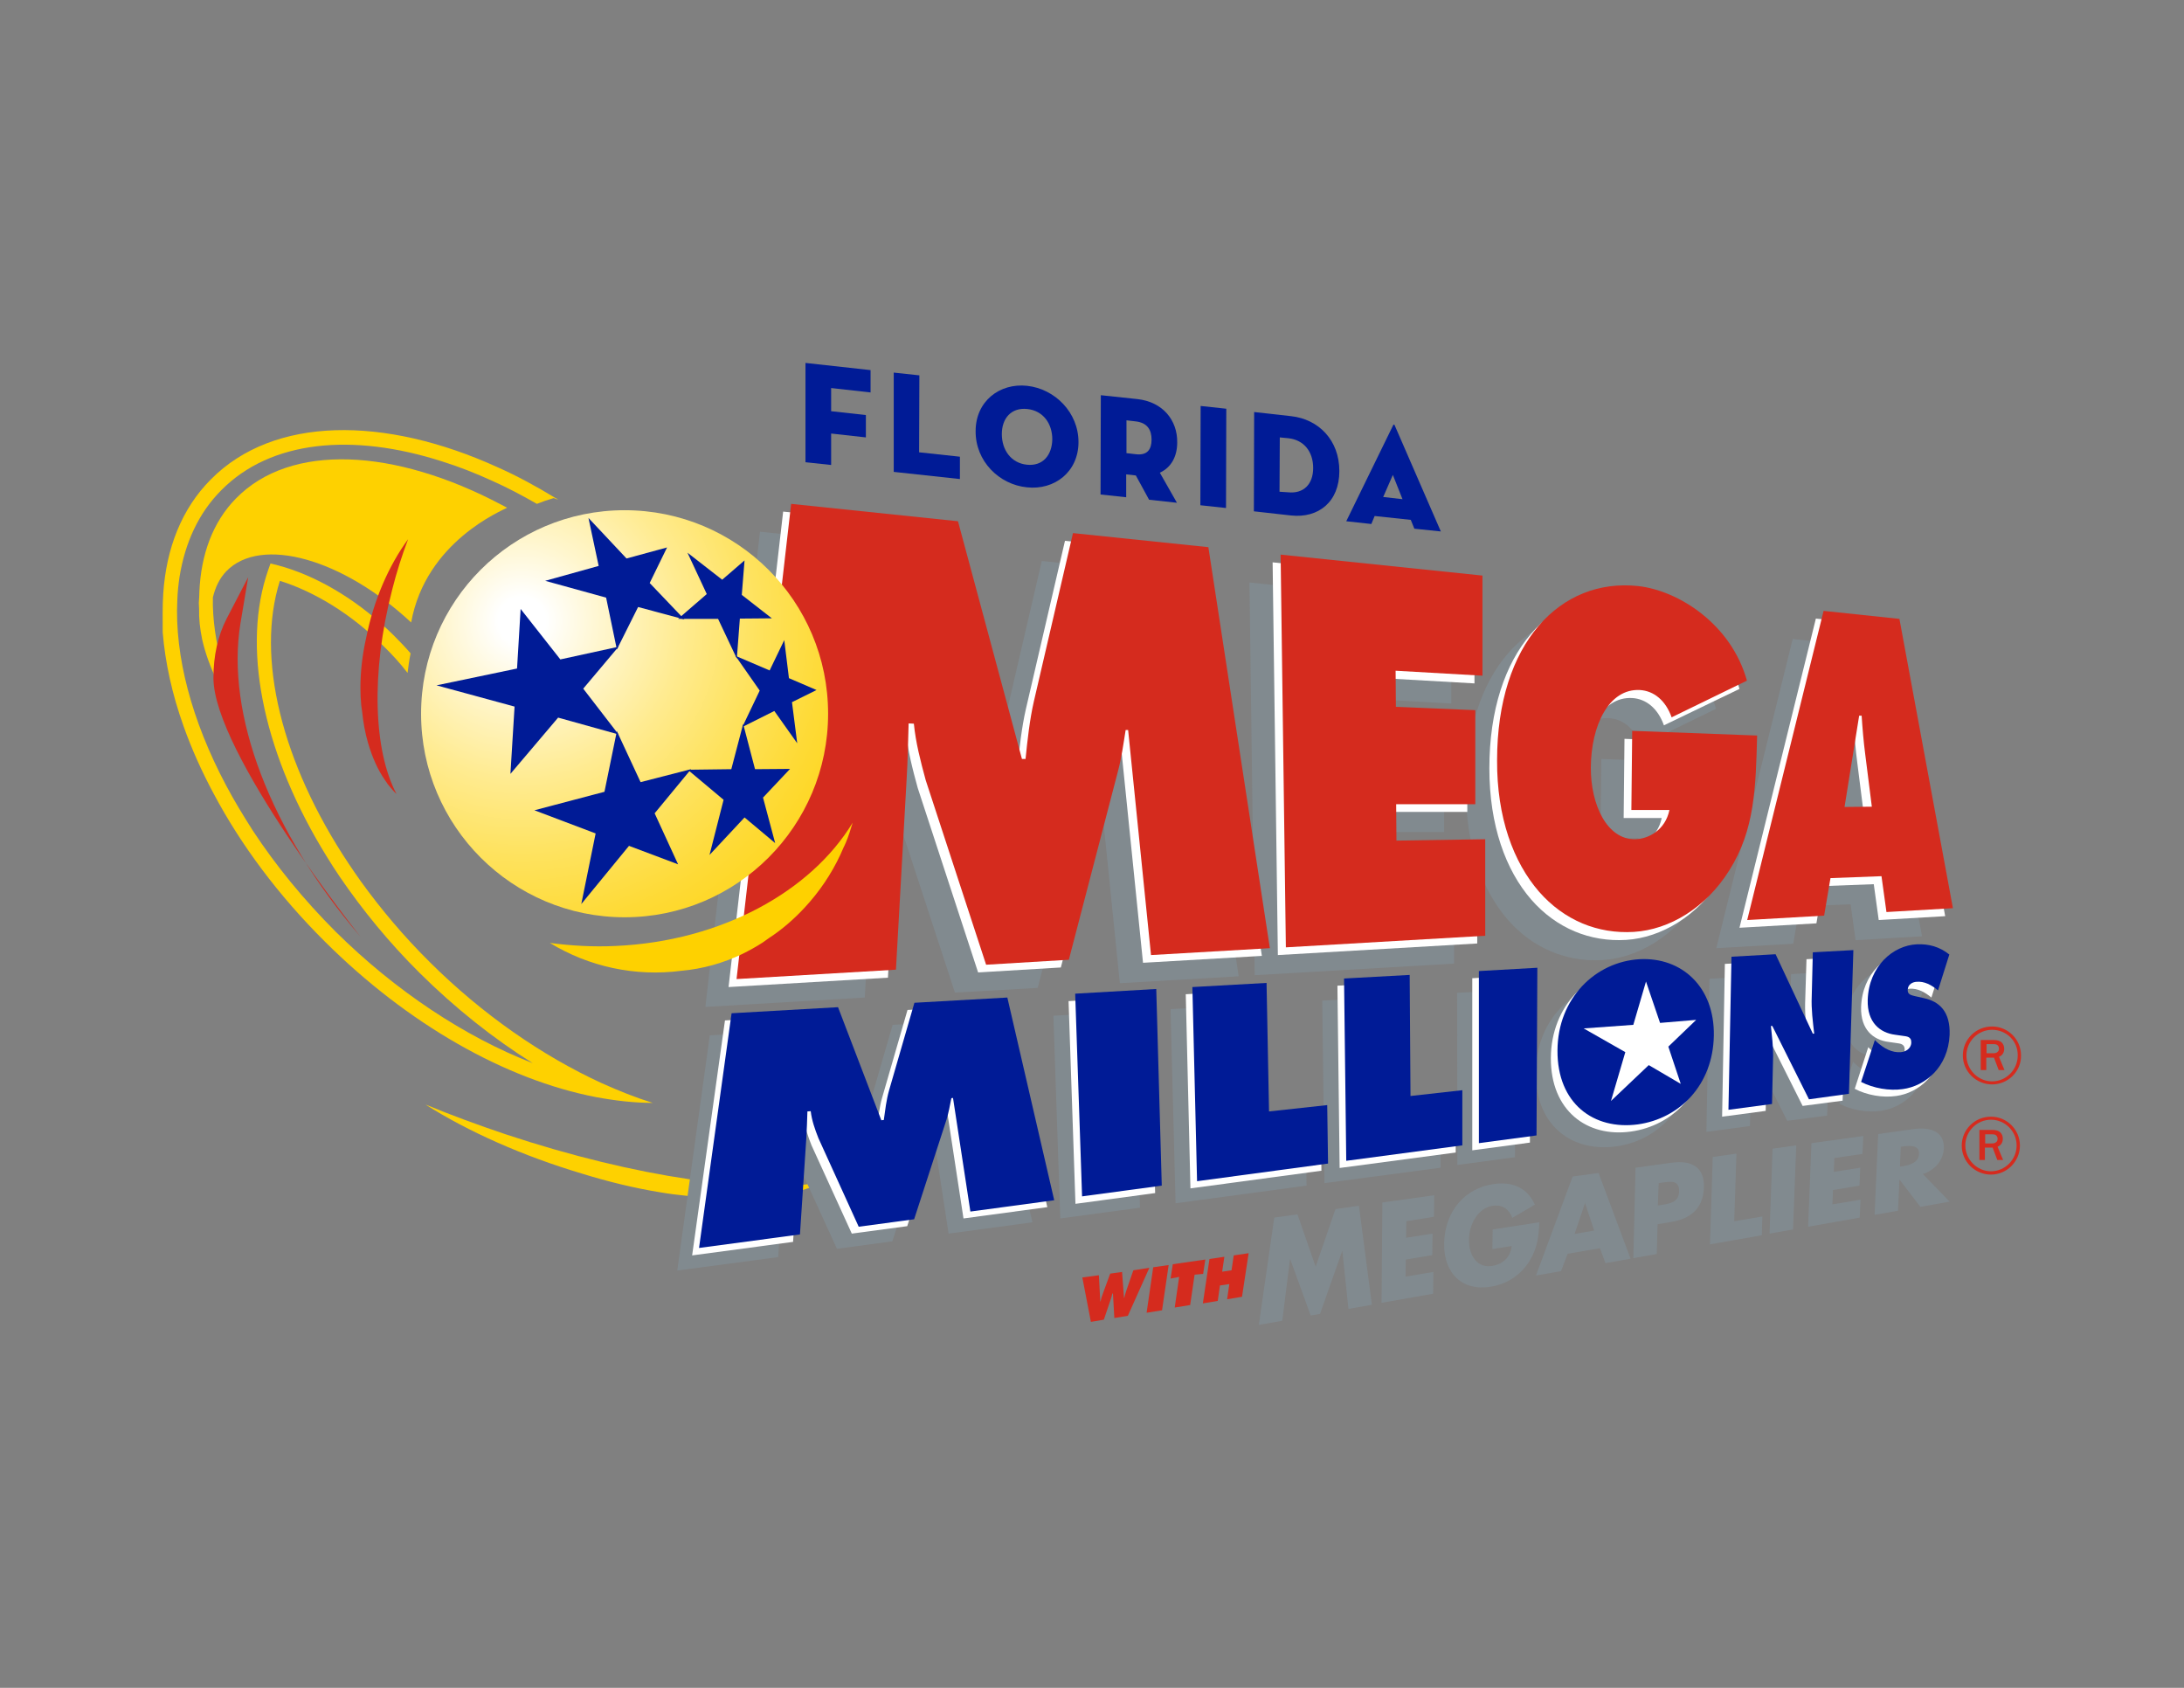 <?xml version="1.0" encoding="utf-8"?>
<!-- Generator: Adobe Illustrator 19.0.0, SVG Export Plug-In . SVG Version: 6.00 Build 0)  -->
<svg version="1.1" id="pick_5" xmlns="http://www.w3.org/2000/svg" xmlns:xlink="http://www.w3.org/1999/xlink" x="0px" y="0px"
	 width="792px" height="612px" viewBox="-83 -26 792 612" enable-background="new -83 -26 792 612" xml:space="preserve">
<rect x="-83" y="-26" width="792" height="612" fill="#808080" stroke="none"/>
<g>
	<g>
		<g>
			<path fill="#FED100" d="M100.4,385.3c-10.1-3.4-19.9-7-29.1-10.8c15.6,9.9,35.5,18.7,56.6,25c9.7,3,19.2,5.3,28.4,6.8
				c3.5,0.6,6.7,1,9.8,1.3c0,0,2.3,0.2,2.3,0.2l0.9,0.1c6.2,0.6,12.3,0.8,18,0.7c7.9-0.2,14.6-1.2,20.1-2.9c0,0,1.9-0.6,1.9-0.6
				l0.3-0.1l1-0.3c1.7-0.6,3.3-1.3,4.6-2.1C191.7,407.1,148,401.1,100.4,385.3z"/>
		</g>
		<g>
			<path fill="#818A8F" d="M192.6,166.8l60.5,6.3l0,0l23.2,86.2l0,0l1.3,0l0,0c0.7-6.9,1.5-14.2,3-20.8l0,0l14.2-61.1l0,0l49.1,5.1
				l0,0L366.2,328l0,0l-43.1,2.5l0,0l-8.3-81.6l0,0l-0.9,0l0,0c-0.8,5-1.5,10.2-2.8,15l0,0l-17.8,68.3l0,0l-30,1.7l0,0l-21.9-66.9
				l0,0c-1.9-6.9-3.6-13.5-4.3-20.5l0,0l-1.9-0.1l0,0c-0.2,6.5-0.3,13.3-0.7,19.8l0,0l-3.9,69.5l0,0l-57.8,3.4l0,0L192.6,166.8z"/>
			<path fill="#818A8F" d="M370.1,185.2l73.2,7.6l0,0l0,36.3l0,0l-31.5-1.8l0,0l0.1,13.1l0,0l28.8,1.2l0,0l0,34.1l0,0l-28.7,0l0,0
				l0.1,13.2l0,0l32.2-0.5l0,0l0,35l0,0l-72.3,4.2l0,0L370.1,185.2z"/>
			<path fill="#818A8F" d="M542.9,250.9c-0.5,18.7-0.8,34.2-10.1,48.9l0,0c-8.5,13.6-21.7,21.5-34.6,22.3l0,0
				c-13.1,0.8-25.3-4.2-34.4-14.6l0,0c-9.3-10.7-15.3-26.9-15.2-47.6l0,0c0-42.6,23-66.2,51.1-63.2l0,0
				c14.7,1.6,33.8,13.8,39.6,34.3l0,0L512,244.3l0,0c-2.2-6.2-6.5-9.6-11.5-9.9l0,0c-11.3-0.6-17.7,12.9-17.8,28l0,0
				c-0.1,13.6,5.9,26.3,16.1,26.1l0,0c4.8-0.1,10.9-3.3,12.4-10.6l0,0l-13.8,0l0,0l0.3-28.7l0,0L542.9,250.9z"/>
			<path fill="#818A8F" d="M574.7,276.8l5.3-33.1l0,0l0.9,0.1l0,0c0.3,4.6,0.7,9.4,1.3,14l0,0l2.4,19l0,0L574.7,276.8z M569.6,302.6
				l18.5-0.7l0,0l1.8,13l0,0l24.1-1.4l0,0l-19.4-104.9l0,0l-27.5-2.9l0,0l-27.7,112.1l0,0l27.9-1.6l0,0L569.6,302.6z"/>
		</g>
		<g>
			<path fill="#818A8F" d="M299,342.3l29.4-1.7l0,0l2,71.3l0,0l-28.9,3.9l0,0L299,342.3z"/>
			<path fill="#818A8F" d="M341.5,339.9l26.9-1.5l0,0l0.9,46.6l0,0l21.2-2.3l0,0l0.3,21.2l0,0l-47.5,6.4l0,0L341.5,339.9z"/>
			<path fill="#818A8F" d="M396.5,336.8l23.8-1.3l0,0l0.3,43.9l0,0l18.8-2l0,0l0,20l0,0l-42.1,5.6l0,0L396.5,336.8z"/>
			<path fill="#818A8F" d="M445.4,334l21.2-1.2l0,0l-0.2,60.8l0,0l-20.9,2.8l0,0L445.4,334z"/>
			<path fill="#818A8F" d="M503.4,349.1c5.9-0.5,9.4,4.3,9.3,10.4l0,0c-0.1,6.5-4,11.4-9.6,12l0,0c-5.7,0.6-9.6-3.5-9.5-10.2l0,0
				C493.7,355.1,497.5,349.6,503.4,349.1z M503.7,329.8c-16,0.9-29.7,14.1-29.8,33.1l0,0c-0.1,19.3,13.2,28.9,29,26.8l0,0
				c15.2-2,27.3-14.3,27.6-32.2l0,0C530.9,339.8,519,329,503.7,329.8z"/>
			<path fill="#818A8F" d="M536.9,328.9l16-0.9l0,0l13.6,28.8l0,0l0.5,0l0,0c-0.5-4.4-1.1-8.9-0.9-13.5l0,0l0.4-16.1l0,0l14.7-0.8
				l0,0l-1.6,52.1l0,0l-14.5,1.9l0,0L551.8,354l0,0l-0.5,0l0,0c0.4,3.7,0.8,7.2,0.7,10.8l0,0l-0.4,17.5l0,0l-15.8,2.1l0,0
				L536.9,328.9z"/>
			<path fill="#818A8F" d="M589,359l0.7,0.7l0,0c2.5,2.3,5.5,4,8.8,3.7l0,0c1.4-0.2,3.6-1.1,3.7-3.4l0,0c0.1-2.3-1.8-2.3-3-2.5l0,0
				l-2.8-0.4l0,0c-5.6-0.7-10.2-4.5-10-12.6l0,0c0.4-12.4,9.3-19.8,17.8-20.2l0,0c4.4-0.2,8.3,0.9,11.8,3.7l0,0l-4.2,13.1l0,0
				c-2.3-1.9-4.9-3.4-7.9-3.2l0,0c-1.2,0.1-3,0.8-3.1,2.9l0,0c-0.1,1.9,1.7,2,2.7,2.3l0,0l3.1,0.7l0,0c5.7,1.2,9.7,4.9,9.4,13.3l0,0
				c-0.5,11.7-8.8,18.6-17,19.7l0,0c-4.9,0.7-10.6-0.3-15-2.6l0,0L589,359z"/>
			<path fill="#818A8F" d="M174.4,349.4l38.6-2.2l0,0l15.7,41l0,0l0.9-0.1l0,0c0.5-3.5,0.9-7.2,1.9-10.7l0,0l9.2-31.8l0,0l33.7-1.9
				l0,0l17,73.5l0,0l-30.4,4.1l0,0l-6.3-41.2l0,0l-0.6,0.1l0,0c-0.5,2.6-1,5.3-1.8,7.9l0,0l-11.7,36l0,0l-20.1,2.7l0,0l-14.6-32l0,0
				c-1.3-3.3-2.4-6.4-2.8-9.8l0,0l-1.2,0.1l0,0c-0.1,3.2-0.2,6.6-0.4,9.9l0,0l-2.3,34.8l0,0l-36.6,4.9l0,0L174.4,349.4z"/>
		</g>
		<g>
			<path fill="#FFFFFF" d="M201,159.5l60.5,6.3l0,0l23.2,86.2l0,0l1.3,0l0,0c0.7-6.9,1.5-14.2,3-20.8l0,0l14.2-61.1l0,0l49.1,5.1
				l0,0l22.3,145.4l0,0l-43.1,2.5l0,0l-8.3-81.6l0,0l-0.9,0l0,0c-0.8,5-1.5,10.2-2.8,15l0,0l-17.8,68.3l0,0l-30,1.8l0,0l-21.9-66.9
				l0,0c-1.9-6.9-3.6-13.5-4.3-20.5l0,0l-1.9,0l0,0c-0.2,6.5-0.3,13.3-0.7,19.8l0,0l-3.9,69.5l0,0l-57.8,3.4l0,0L201,159.5z"/>
			<path fill="#FFFFFF" d="M378.5,177.9l73.2,7.6l0,0l0,36.3l0,0l-31.5-1.8l0,0l0.1,13.1l0,0l28.8,1.2l0,0l0,34.1l0,0l-28.7,0l0,0
				l0.1,13.2l0,0l32.2-0.5l0,0l0,35l0,0l-72.3,4.2l0,0L378.5,177.9z"/>
			<path fill="#FFFFFF" d="M551.3,243.6c-0.5,18.7-0.8,34.2-10.1,48.9l0,0c-8.5,13.6-21.7,21.5-34.5,22.3l0,0
				c-13.1,0.8-25.3-4.2-34.4-14.6l0,0c-9.3-10.7-15.2-26.9-15.2-47.6l0,0c0-42.6,23-66.2,51.1-63.2l0,0
				c14.7,1.6,33.8,13.8,39.6,34.4l0,0L520.4,237l0,0c-2.2-6.2-6.5-9.6-11.5-9.9l0,0c-11.3-0.6-17.7,12.9-17.8,28l0,0
				c-0.1,13.6,5.9,26.3,16.1,26.1l0,0c4.8-0.1,10.9-3.3,12.4-10.6l0,0l-13.8,0l0,0l0.3-28.7l0,0L551.3,243.6z"/>
			<path fill="#FFFFFF" d="M583,269.5l5.3-33.1l0,0l0.9,0l0,0c0.3,4.6,0.7,9.4,1.3,14l0,0l2.4,19l0,0L583,269.5z M578,295.3
				l18.5-0.7l0,0l1.8,13l0,0l24.1-1.4l0,0L603,201.2l0,0l-27.5-2.9l0,0l-27.7,112.1l0,0l27.9-1.6l0,0L578,295.3z"/>
		</g>
		<g>
			<path fill="#D52B1E" d="M203.9,156.7l60.5,6.3l0,0l23.2,86.2l0,0l1.3,0l0,0c0.7-6.9,1.5-14.2,3-20.8l0,0l14.2-61.1l0,0l49.1,5.1
				l0,0l22.3,145.4l0,0l-43.1,2.5l0,0l-8.3-81.6l0,0l-0.9,0l0,0c-0.8,5-1.5,10.2-2.8,15l0,0l-17.8,68.3l0,0l-30,1.8l0,0l-21.9-66.9
				l0,0c-1.9-7-3.6-13.5-4.3-20.5l0,0l-1.9-0.1l0,0c-0.2,6.5-0.3,13.3-0.7,19.8l0,0l-3.9,69.5l0,0l-57.8,3.4l0,0L203.9,156.7z"/>
			<path fill="#D52B1E" d="M381.4,175.1l73.2,7.6l0,0l0,36.3l0,0l-31.5-1.8l0,0l0.1,13.1l0,0l28.8,1.2l0,0l0,34.1l0,0l-28.7,0l0,0
				l0.1,13.2l0,0l32.2-0.5l0,0l0,35l0,0l-72.3,4.2l0,0L381.4,175.1z"/>
			<path fill="#D52B1E" d="M554.2,240.7c-0.5,18.7-0.8,34.2-10.1,48.9l0,0c-8.5,13.6-21.7,21.5-34.6,22.3l0,0
				c-13.1,0.8-25.3-4.2-34.4-14.6l0,0c-9.3-10.7-15.3-26.9-15.2-47.6l0,0c0-42.6,23-66.2,51.1-63.2l0,0
				c14.7,1.6,33.8,13.8,39.5,34.3l0,0l-27.3,13.3l0,0c-2.2-6.2-6.5-9.6-11.5-9.9l0,0c-11.3-0.6-17.7,12.9-17.8,28l0,0
				c-0.1,13.6,5.9,26.3,16.1,26.1l0,0c4.8-0.1,10.9-3.3,12.4-10.6l0,0l-13.8,0l0,0l0.3-28.7l0,0L554.2,240.7z"/>
			<path fill="#D52B1E" d="M585.9,266.6l5.3-33.1l0,0l0.9,0l0,0c0.3,4.6,0.7,9.4,1.3,14l0,0l2.4,19l0,0L585.9,266.6z M580.8,292.4
				l18.5-0.7l0,0l1.8,13l0,0l24.1-1.4l0,0l-19.4-104.9l0,0l-27.5-2.9l0,0l-27.7,112.1l0,0l27.9-1.6l0,0L580.8,292.4z"/>
		</g>
		<path fill="#FED100" d="M-23.8,189.2c1.1-16.4,6.7-30.8,17.3-41.4c22.7-22.9,62.8-23.1,103.9-4.4c7,3.1,14,6.9,20.9,11.1
			c0.4,0.2,0.8,0.4,1.1,0.7c-0.5-0.2-1.1-0.4-1.6-0.6c-2.1,0.6-4.1,1.3-6.1,2.1c-5.4-3.1-10.7-5.9-16.1-8.3
			c-6.1-2.8-12.2-5.2-18.3-7.1c-32.4-10.4-62.1-7.7-80,10.4c-8.3,8.3-13.2,19.1-15.2,31.5c-0.4,2.7-0.7,5.5-0.8,8.4
			c-1,20.2,5.2,43.7,17.7,67.2c2.9,5.5,6.2,10.9,9.7,16.4c8.3,12.6,18.3,24.9,30,36.6l0,0c21.8,21.6,47,38.2,71.5,47.7
			c-14.2-8.9-28.1-19.9-41-32.7c-11.2-11.1-20.8-22.9-29-34.9c-1.6-2.4-3.2-4.8-4.7-7.3c-22.3-36-30.6-73.4-22.1-101.3
			c0.5-1.7,1.1-3.3,1.7-5c1.7,0.4,3.4,0.9,5.2,1.4c13.3,4.1,27.3,12.6,39.6,24.8c2.1,2.1,4.1,4.2,6,6.4c-0.5,2.3-0.8,4.7-1.1,7.1
			c-2.6-3.4-5.5-6.6-8.7-9.7c-11.8-11.8-25.2-19.8-37.6-23.7c-8.8,27.7,0.6,66,24.9,102.5c1.4,2.1,2.9,4.3,4.4,6.4
			c7.3,10.1,15.6,20,25.1,29.4c19,18.9,40.7,33.9,62.2,43.8c6.2,2.8,12.5,5.3,18.6,7.2c-6.7,0-13.6-0.8-20.6-2.1
			c-32.7-6.3-68.2-26.4-98.3-56.4c-16.9-16.8-30.4-35-40.2-53.4c-4.4-8.2-8.1-16.4-11-24.6c-4.2-11.7-6.7-23.2-7.6-34.1
			C-24,198.4-24.1,193.7-23.8,189.2z"/>
		<path fill="#FED100" d="M-10.7,188.5c0.6-13.4,4.8-25.1,13.2-33.7c19.9-20.4,57.6-18.2,96.1,2.1c0.8,0.4,1.5,0.8,2.3,1.2
			c-1.7,1-29.5,12.2-34.8,41.6c-24.8-23.1-54.4-31.5-67-18.6c-2.5,2.6-4,5.8-4.9,9.5c-0.2,7.8,1.1,16.4,3.5,25.3
			c1.9,6.9,4.5,14.1,7.9,21.3c-7.9-10.7-13.1-21.6-15.3-31.4c-0.8-3.9-1.2-7.6-1.1-11c0-0.7-0.1-1.5-0.1-2.2
			C-10.8,191.1-10.7,189.8-10.7,188.5z"/>
		<path fill="#D52B1E" d="M-0.8,198.3l7.8-15L4.2,200c-5.4,32.9,10.8,75.4,43.4,113.5c0,0-53.2-66.7-53.2-93.7
			C-5.6,211.8-4,204.5-0.8,198.3z"/>
		<g>
			<path fill="#FED100" d="M140.2,317c-8.2,0.4-16.2-0.1-23.8-1.1c14.1,8.6,30.9,12.3,47.7,10.1c7.8-0.7,15.2-2.8,22.1-6.1
				c2.6-1.3,5-2.6,7.3-4.1c0,0,1.7-1.2,1.7-1.2l0.7-0.5c4.6-3,8.9-6.7,12.8-10.9c5.4-5.8,9.8-12.3,13.1-19.4c0,0,1.1-2.5,1.1-2.5
				l0.2-0.4c0,0,0.6-1.3,0.6-1.3c1-2.4,1.8-4.9,2.5-7.3C211.2,297.1,178.7,315.3,140.2,317z"/>
		</g>
		<g>
			<path fill="#D52B1E" d="M59.2,187.9c1.6-6.4,3.6-12.6,5.8-18.4c-7.1,9.7-12.5,22.2-15.2,35.7c-1.4,6.2-2.1,12.3-2.1,18.2
				c0,2.3,0.1,4.3,0.3,6.3l0.2,1.5l0.1,0.6c0.4,4,1.1,8,2.2,11.7c1.5,5.1,3.5,9.6,6,13.2c0,0,0.9,1.3,0.9,1.3l0.1,0.2l0.5,0.6
				c0.9,1.1,1.8,2.2,2.8,3.1C52.5,246.3,51.4,218.1,59.2,187.9z"/>
		</g>
		<g>
			<path fill="#FFFFFF" d="M304.5,337l29.4-1.7l0,0l2,71.3l0,0l-28.9,3.9l0,0L304.5,337z"/>
			<path fill="#FFFFFF" d="M347,334.5l26.9-1.5l0,0l0.9,46.6l0,0l21.1-2.3l0,0l0.3,21.2l0,0l-47.5,6.4l0,0L347,334.5z"/>
			<path fill="#FFFFFF" d="M402,331.4l23.8-1.3l0,0l0.3,43.9l0,0l18.8-2.1l0,0l0,20l0,0l-42.1,5.6l0,0L402,331.4z"/>
			<path fill="#FFFFFF" d="M450.9,328.7l21.2-1.2l0,0l-0.3,60.8l0,0l-20.9,2.8l0,0L450.9,328.7z"/>
			<path fill="#FFFFFF" d="M508.9,343.7c5.9-0.5,9.4,4.3,9.3,10.4l0,0c-0.1,6.5-4,11.4-9.6,12l0,0c-5.7,0.6-9.6-3.5-9.5-10.2l0,0
				C499.2,349.7,503,344.2,508.9,343.7z M509.2,324.5c-16,0.9-29.7,14.1-29.8,33.1l0,0c-0.1,19.2,13.2,28.9,29,26.7l0,0
				c15.2-2.1,27.3-14.3,27.6-32.2l0,0C536.4,334.5,524.5,323.6,509.2,324.5z"/>
			<path fill="#FFFFFF" d="M542.5,323.5l16-0.9l0,0l13.6,28.8l0,0l0.5,0l0,0c-0.5-4.4-1.1-8.9-1-13.5l0,0l0.5-16.1l0,0l14.7-0.8l0,0
				l-1.6,52.1l0,0l-14.5,1.9l0,0l-13.3-26.5l0,0l-0.5,0l0,0c0.4,3.7,0.8,7.2,0.8,10.8l0,0l-0.4,17.5l0,0l-15.8,2.1l0,0L542.5,323.5z
				"/>
			<path fill="#FFFFFF" d="M594.5,353.7l0.7,0.7l0,0c2.5,2.3,5.5,4,8.8,3.7l0,0c1.4-0.2,3.6-1.1,3.7-3.4l0,0c0.1-2.3-1.8-2.3-3-2.5
				l0,0l-2.8-0.4l0,0c-5.6-0.7-10.2-4.5-10-12.6l0,0c0.4-12.3,9.3-19.8,17.8-20.2l0,0c4.4-0.2,8.3,0.9,11.8,3.7l0,0l-4.1,13l0,0
				c-2.3-1.9-4.9-3.4-7.9-3.2l0,0c-1.2,0.1-3,0.8-3.1,2.9l0,0c-0.1,1.9,1.7,2,2.7,2.3l0,0l3.1,0.7l0,0c5.7,1.2,9.7,4.9,9.4,13.3l0,0
				c-0.5,11.7-8.8,18.6-17,19.7l0,0c-4.9,0.7-10.6-0.3-15-2.6l0,0L594.5,353.7z"/>
			<path fill="#FFFFFF" d="M179.9,344l38.5-2.2l0,0l15.7,41l0,0l0.9-0.1l0,0c0.5-3.5,0.9-7.2,1.9-10.7l0,0l9.2-31.8l0,0l33.7-1.9
				l0,0l17,73.4l0,0l-30.4,4.1l0,0l-6.3-41.2l0,0l-0.6,0.1l0,0c-0.5,2.6-1,5.3-1.8,7.9l0,0l-11.7,36l0,0l-20.1,2.7l0,0l-14.6-32l0,0
				c-1.3-3.3-2.4-6.4-2.8-9.8l0,0l-1.2,0.1l0,0c-0.1,3.2-0.2,6.6-0.4,9.9l0,0l-2.3,34.8l0,0l-36.6,4.9l0,0L179.9,344z"/>
		</g>
		<g>
			<path fill="#001B96" d="M306.9,334.3l29.4-1.7l0,0l2,71.3l0,0l-28.9,3.9l0,0L306.9,334.3z"/>
			<path fill="#001B96" d="M349.4,331.9l26.9-1.5l0,0l0.9,46.6l0,0l21.1-2.3l0,0l0.3,21.2l0,0l-47.5,6.4l0,0L349.4,331.9z"/>
			<path fill="#001B96" d="M404.4,328.8l23.8-1.3l0,0l0.3,43.9l0,0l18.8-2.1l0,0l0,20l0,0l-42.1,5.6l0,0L404.4,328.8z"/>
			<path fill="#001B96" d="M453.3,326.1l21.2-1.2l0,0l-0.3,60.8l0,0l-20.9,2.8l0,0L453.3,326.1z"/>
			<path fill="#001B96" d="M544.9,320.9l16-0.9l0,0l13.5,28.8l0,0l0.5,0l0,0c-0.5-4.4-1.1-8.9-0.9-13.4l0,0l0.4-16.1l0,0l14.7-0.8
				l0,0l-1.6,52.1l0,0l-14.5,2l0,0L559.7,346l0,0l-0.5,0l0,0c0.4,3.7,0.8,7.2,0.8,10.8l0,0l-0.4,17.5l0,0l-15.8,2.1l0,0L544.9,320.9
				z"/>
			<path fill="#001B96" d="M596.9,351.1l0.7,0.7l0,0c2.5,2.3,5.5,4,8.8,3.7l0,0c1.4-0.1,3.6-1.1,3.7-3.4l0,0c0.1-2.3-1.7-2.3-3-2.5
				l0,0l-2.8-0.4l0,0c-5.6-0.7-10.2-4.5-10-12.6l0,0c0.4-12.4,9.3-19.8,17.8-20.2l0,0c4.4-0.2,8.3,0.9,11.8,3.7l0,0l-4.1,13l0,0
				c-2.3-1.9-4.9-3.4-7.9-3.1l0,0c-1.2,0.1-3,0.8-3.1,2.9l0,0c-0.1,1.9,1.7,2,2.7,2.3l0,0l3.1,0.7l0,0c5.7,1.2,9.7,4.9,9.4,13.3l0,0
				c-0.5,11.7-8.8,18.6-17,19.7l0,0c-4.9,0.7-10.6-0.3-15.1-2.6l0,0L596.9,351.1z"/>
			<path fill="#001B96" d="M182.3,341.4l38.6-2.2l0,0l15.7,41l0,0l0.9-0.1l0,0c0.5-3.5,0.9-7.2,1.9-10.7l0,0l9.2-31.8l0,0l33.7-1.9
				l0,0l17,73.5l0,0l-30.4,4.1l0,0l-6.3-41.2l0,0l-0.6,0.1l0,0c-0.5,2.6-1,5.3-1.8,7.9l0,0l-11.7,36l0,0l-20.1,2.7l0,0l-14.6-32.1
				l0,0c-1.3-3.3-2.4-6.4-2.8-9.8l0,0l-1.2,0.1l0,0c-0.1,3.2-0.2,6.6-0.4,9.8l0,0l-2.3,34.8l0,0l-36.6,4.9l0,0L182.3,341.4z"/>
			<path fill="#001B96" d="M511.6,321.8c-16,0.9-29.7,14.1-29.8,33.1l0,0c-0.1,19.3,13.2,28.9,29.1,26.8l0,0
				c15.2-2.1,27.3-14.3,27.6-32.2l0,0C538.8,331.9,526.9,321,511.6,321.8z"/>
		</g>
		<polygon fill="#FFFFFF" points="509.3,345.6 513.9,329.9 513.9,329.9 519,344.9 519,344.9 532.1,343.8 532.1,343.8 522,353.5 
			522,353.5 526.5,367 526.5,367 514.9,360.2 514.9,360.2 501.2,373.2 501.2,373.2 506.4,355.5 506.4,355.5 491.3,346.9 
			491.3,346.9 		"/>
		<g>
			
				<radialGradient id="SVGID_1_" cx="146.948" cy="124.98" r="131.564" gradientTransform="matrix(1.294 0 0 1.294 -83.834 37.429)" gradientUnits="userSpaceOnUse">
				<stop  offset="5.056200e-002" style="stop-color:#FFFFFF"/>
				<stop  offset="0.171" style="stop-color:#FFF6CE"/>
				<stop  offset="0.341" style="stop-color:#FFEB90"/>
				<stop  offset="0.504" style="stop-color:#FEE25D"/>
				<stop  offset="0.656" style="stop-color:#FEDA35"/>
				<stop  offset="0.793" style="stop-color:#FED518"/>
				<stop  offset="0.913" style="stop-color:#FED206"/>
				<stop  offset="1" style="stop-color:#FED100"/>
			</radialGradient>
			<path fill="url(#SVGID_1_)" d="M217.3,232.8c0,40.7-33,73.8-73.8,73.8c-40.7,0-73.8-33-73.8-73.8c0-40.8,33-73.8,73.8-73.8
				C184.3,159,217.3,192,217.3,232.8z"/>
		</g>
		<g>
			<path fill="#001B96" d="M186,189.7l10.9,8.5l0,0l-11.6,0.1l0,0l-1.1,14.5l0,0l-6.8-14.4l0,0h-14.5l0,0l10.4-9l0,0l-7-15l0,0
				l12.6,9.8l0,0l8.1-7l0,0L186,189.7z"/>
			<path fill="#001B96" d="M204.2,228.6l1.9,14.9l0,0l-8.3-11.7l0,0l-11.6,5.8l0,0l6.3-13.2l0,0l-8.8-12.6l0,0l12.4,5.3l0,0l5.3-11
				l0,0l1.7,13.8l0,0l10,4.3l0,0L204.2,228.6z"/>
			<path fill="#001B96" d="M187,270.4L174.3,284l0,0l5.1-20l0,0l-13-10.9l0,0l15.8-0.2l0,0l4.3-16.4l0,0l4.3,16.4l0,0l12.7-0.1l0,0
				l-9.8,10.4l0,0l4.4,16.5l0,0L187,270.4z"/>
			<path fill="#001B96" d="M133,276.2l-22.2-8.4l0,0l25.4-6.7l0,0l4.5-22l0,0l8.6,18.5l0,0l18.3-4.7l0,0l-13.2,16l0,0l8.5,18.5l0,0
				l-17.8-6.7l0,0l-17.3,21.1l0,0L133,276.2z"/>
			<path fill="#001B96" d="M104.5,216.4l1.3-21.6l0,0l14.4,18.3l0,0l21.1-4.6l0,0l-12.8,15.2l0,0l12.8,16.6l0,0l-21.9-6.1l0,0
				l-17.3,20.4l0,0l1.5-24.4l0,0l-28.3-7.7l0,0L104.5,216.4z"/>
			<path fill="#001B96" d="M144.2,176.5l14.7-4l0,0l-6.3,12.9l0,0l12.6,13.2l0,0l-16.8-4.5l0,0l-7.7,15.4l0,0l-3.9-18.8l0,0
				l-22.1-6.1l0,0l19.4-5.4l0,0l-3.7-17.4l0,0L144.2,176.5z"/>
		</g>
		<g>
			<path fill="#818A8F" d="M379.1,415.5l8.4-1.2l6.6,19l7.2-20.9l8.5-1.2l4.7,35.9l-8.5,1.5l-2.2-20.9l-0.1,0l-8,22.7l-3.4,0.6
				l-7.4-20.4l-0.1,0l-2.8,22.3l-8.5,1.5L379.1,415.5z"/>
			<path fill="#818A8F" d="M427,416.8l-0.1,6l9.6-1.5l-0.1,7.8l-9.6,1.6l-0.1,6.2l10.1-1.7l-0.1,7.9l-18.7,3.3l0.3-36.4l18.8-2.6
				l-0.1,7.8L427,416.8z"/>
			<path fill="#818A8F" d="M475.2,417.2c-0.2,5-0.6,9.3-3.6,14.1c-3.3,5.3-8.2,8.2-13.7,9.2c-10.3,1.9-17.4-4.5-17.2-15.7
				c0.2-11.5,7.5-20.1,18.2-21.5c6.8-0.9,12,1.5,14.7,7.5l-8.2,4.8c-1.1-3.1-3.6-4.9-7-4.4c-5.6,0.8-8.7,7-8.7,12.3
				c-0.1,5.5,2.9,10.5,8.5,9.5c3.7-0.6,6.6-3.1,7-7.2l-7,1.1l0.1-7.1L475.2,417.2z"/>
			<path fill="#818A8F" d="M485.5,428.6l-2.4,6.3l-9.1,1.6l13.3-35.9l9.4-1.3l11.6,31.1l-9.1,1.6l-2-5.4L485.5,428.6z M491.8,410.2
				L491.8,410.2l-3.8,11.2l7.1-1.2L491.8,410.2z"/>
			<path fill="#818A8F" d="M510.1,397.4l13.1-1.8c7.1-1,11.9,1.5,11.7,8.8c-0.2,7.5-4.5,11.5-12,12.7l-4.8,0.8l-0.3,10.8l-8.5,1.5
				L510.1,397.4z M518.2,411.1l1.4-0.2c3.1-0.5,6.2-1,6.3-4.9c0.1-4-2.7-3.7-6-3.2l-1.4,0.2L518.2,411.1z"/>
			<path fill="#818A8F" d="M545.9,416.8l10.2-1.7l-0.2,6.8l-18.8,3.3l1-31.7l8.6-1.2L545.9,416.8z"/>
			<path fill="#818A8F" d="M567.2,419.8l-8.5,1.5l1.1-30.8l8.6-1.2L567.2,419.8z"/>
			<path fill="#818A8F" d="M582.2,393.9l-0.2,5l9.6-1.5l-0.3,6.5l-9.6,1.6l-0.2,5.2l10.2-1.7l-0.3,6.5l-18.7,3.3l1.2-30.3l18.8-2.6
				l-0.3,6.5L582.2,393.9z"/>
			<path fill="#818A8F" d="M624,409.7l-10.6,1.9l-7.5-9.8l-0.1,0l-0.5,11.2l-8.5,1.5l1.3-29.3l12.8-1.8c6.5-0.9,11.3,1.1,11,7.1
				c-0.2,3.9-2.9,7.7-7.6,9.2L624,409.7z M606,397l0.8-0.1c2.8-0.4,6-1.4,6.1-4.5c0.2-3.1-3-3.1-5.8-2.7l-0.8,0.1L606,397z"/>
		</g>
		<g>
			<path fill="#D52B1E" d="M315.5,436.4l0.5,9.5l0.1,0c0.2-1,0.5-2,0.9-3l2.6-7.1l4.3-0.6l0.7,9.4l0.1,0c0.2-0.9,0.5-1.9,0.8-2.8
				l2.5-7.2l5.8-0.9l-7.8,17.4l-4.9,0.8l-0.5-8.9l-0.2,0c-0.2,0.8-0.4,1.6-0.7,2.4l-2.4,7.1l-4.7,0.8l-3.1-16.1L315.5,436.4z"/>
			<path fill="#D52B1E" d="M335.2,433.5l5.6-0.8l-2.4,16.4l-5.6,0.9L335.2,433.5z"/>
			<path fill="#D52B1E" d="M342.3,432.4l11.8-1.7l-0.8,5.2l-3.1,0.3l-1.6,11l-5.6,0.9l1.6-11.1l-3.1,0.6L342.3,432.4z"/>
			<path fill="#D52B1E" d="M355.6,430.5l5.4-0.8l-0.8,5.4l3.4-0.5l0.8-5.4l5.4-0.8l-2.4,15.8l-5.4,0.9l0.8-5.5l-3.4,0.5l-0.8,5.6
				l-5.4,0.9L355.6,430.5z"/>
		</g>
		<g>
			<path fill="#001B96" d="M209.1,105.6l23.6,2.6l0,8.1l-14.3-1.6l0,8.4l12.6,1.4l0,8.1l-12.6-1.4l0,11.4l-9.3-1L209.1,105.6z"/>
			<path fill="#001B96" d="M241.1,109.1l9.3,1l-0.1,27.9l14.8,1.6l0,8.1l-24-2.6L241.1,109.1z"/>
			<path fill="#001B96" d="M270.8,130.3c0-10.8,8.7-17.5,18.7-16.4c10,1.1,18.6,9.6,18.6,20.4c0,10.8-8.7,17.5-18.7,16.4
				C279.3,149.7,270.7,141.2,270.8,130.3z M298.6,133.3c0-5.7-3.3-10.4-9.1-11c-5.8-0.6-9.2,3.4-9.2,9.1c0,5.7,3.3,10.5,9.1,11.1
				C295.2,143.1,298.5,139,298.6,133.3z"/>
			<path fill="#001B96" d="M343.8,156.3l-10.1-1.1l-4.8-8.8l-3.5-0.4l0,8.3l-9.3-1l0.1-36l13.2,1.4c9.3,1,14.6,7.7,14.5,15.7
				c0,5.2-2.2,9.1-6.3,11L343.8,156.3z M328.9,138.7c4.2,0.5,5.7-1.8,5.7-5.3c0-3.5-1.5-6.1-5.7-6.6l-3.4-0.4l0,11.9L328.9,138.7z"
				/>
			<path fill="#001B96" d="M352.4,121.2l9.3,1l-0.1,36l-9.3-1L352.4,121.2z"/>
			<path fill="#001B96" d="M371.8,123.4l13.4,1.5c10,1.1,17.5,8.7,17.5,19.9c0,11.2-7.6,17.2-17.6,16.1l-13.4-1.5L371.8,123.4z
				 M384.1,152.5c5.6,0.6,9.1-2.9,9.1-8.8c0-6-3.4-10.2-9-10.8l-3.1-0.3l-0.1,19.7L384.1,152.5z"/>
			<path fill="#001B96" d="M414.3,164l-9.1-1l17-34.8c0.2-0.4,0.5-0.3,0.6,0.1l16.7,38.4l-9.6-1l-1.3-3.2l-13.1-1.4L414.3,164z
				 M422.1,146.2l-3.5,8l7,0.8L422.1,146.2z"/>
		</g>
	</g>
	<g>
		<g>
			<path fill="#D52B1E" d="M643.9,362h-2.1l-1.7-4.5h-2.8v4.5h-2v-10.9h4.7c1.3,0,2.3,0.3,2.9,0.9c0.6,0.6,0.9,1.4,0.9,2.3
				c0,1.4-0.7,2.4-1.9,2.9L643.9,362z M637.4,355.9h2.4c0.7,0,1.2-0.1,1.6-0.5c0.4-0.3,0.5-0.7,0.5-1.2c0-0.5-0.2-0.9-0.5-1.2
				c-0.3-0.3-0.8-0.4-1.4-0.4h-2.6V355.9z"/>
		</g>
		<path fill="#D52B1E" d="M639.4,367.2c-5.8,0-10.6-4.7-10.6-10.5c0-5.8,4.7-10.5,10.6-10.5c5.8,0,10.5,4.7,10.5,10.5
			C650,362.5,645.2,367.2,639.4,367.2L639.4,367.2z M639.4,347.4c-5.1,0-9.3,4.2-9.3,9.3c0,5.1,4.2,9.4,9.3,9.4
			c5.1,0,9.3-4.2,9.3-9.4C648.8,351.5,644.6,347.4,639.4,347.4L639.4,347.4z"/>
	</g>
	<g>
		<g>
			<path fill="#D52B1E" d="M643.4,394.6h-2.1l-1.7-4.5h-2.8v4.5h-2v-10.9h4.7c1.3,0,2.3,0.3,2.9,0.9c0.6,0.6,0.9,1.4,0.9,2.3
				c0,1.4-0.7,2.4-1.9,2.9L643.4,394.6z M636.9,388.6h2.4c0.7,0,1.2-0.1,1.6-0.5c0.4-0.3,0.5-0.7,0.5-1.2c0-0.5-0.2-0.9-0.5-1.2
				c-0.3-0.3-0.8-0.4-1.4-0.4h-2.6V388.6z"/>
		</g>
		<path fill="#D52B1E" d="M639,399.9c-5.8,0-10.6-4.7-10.6-10.5c0-5.8,4.7-10.5,10.6-10.5c5.8,0,10.5,4.7,10.5,10.5
			C649.5,395.1,644.8,399.9,639,399.9L639,399.9z M639,380c-5.1,0-9.3,4.2-9.3,9.3c0,5.1,4.2,9.4,9.3,9.4c5.1,0,9.3-4.2,9.3-9.4
			C648.3,384.2,644.1,380,639,380L639,380z"/>
	</g>
</g>
</svg>
